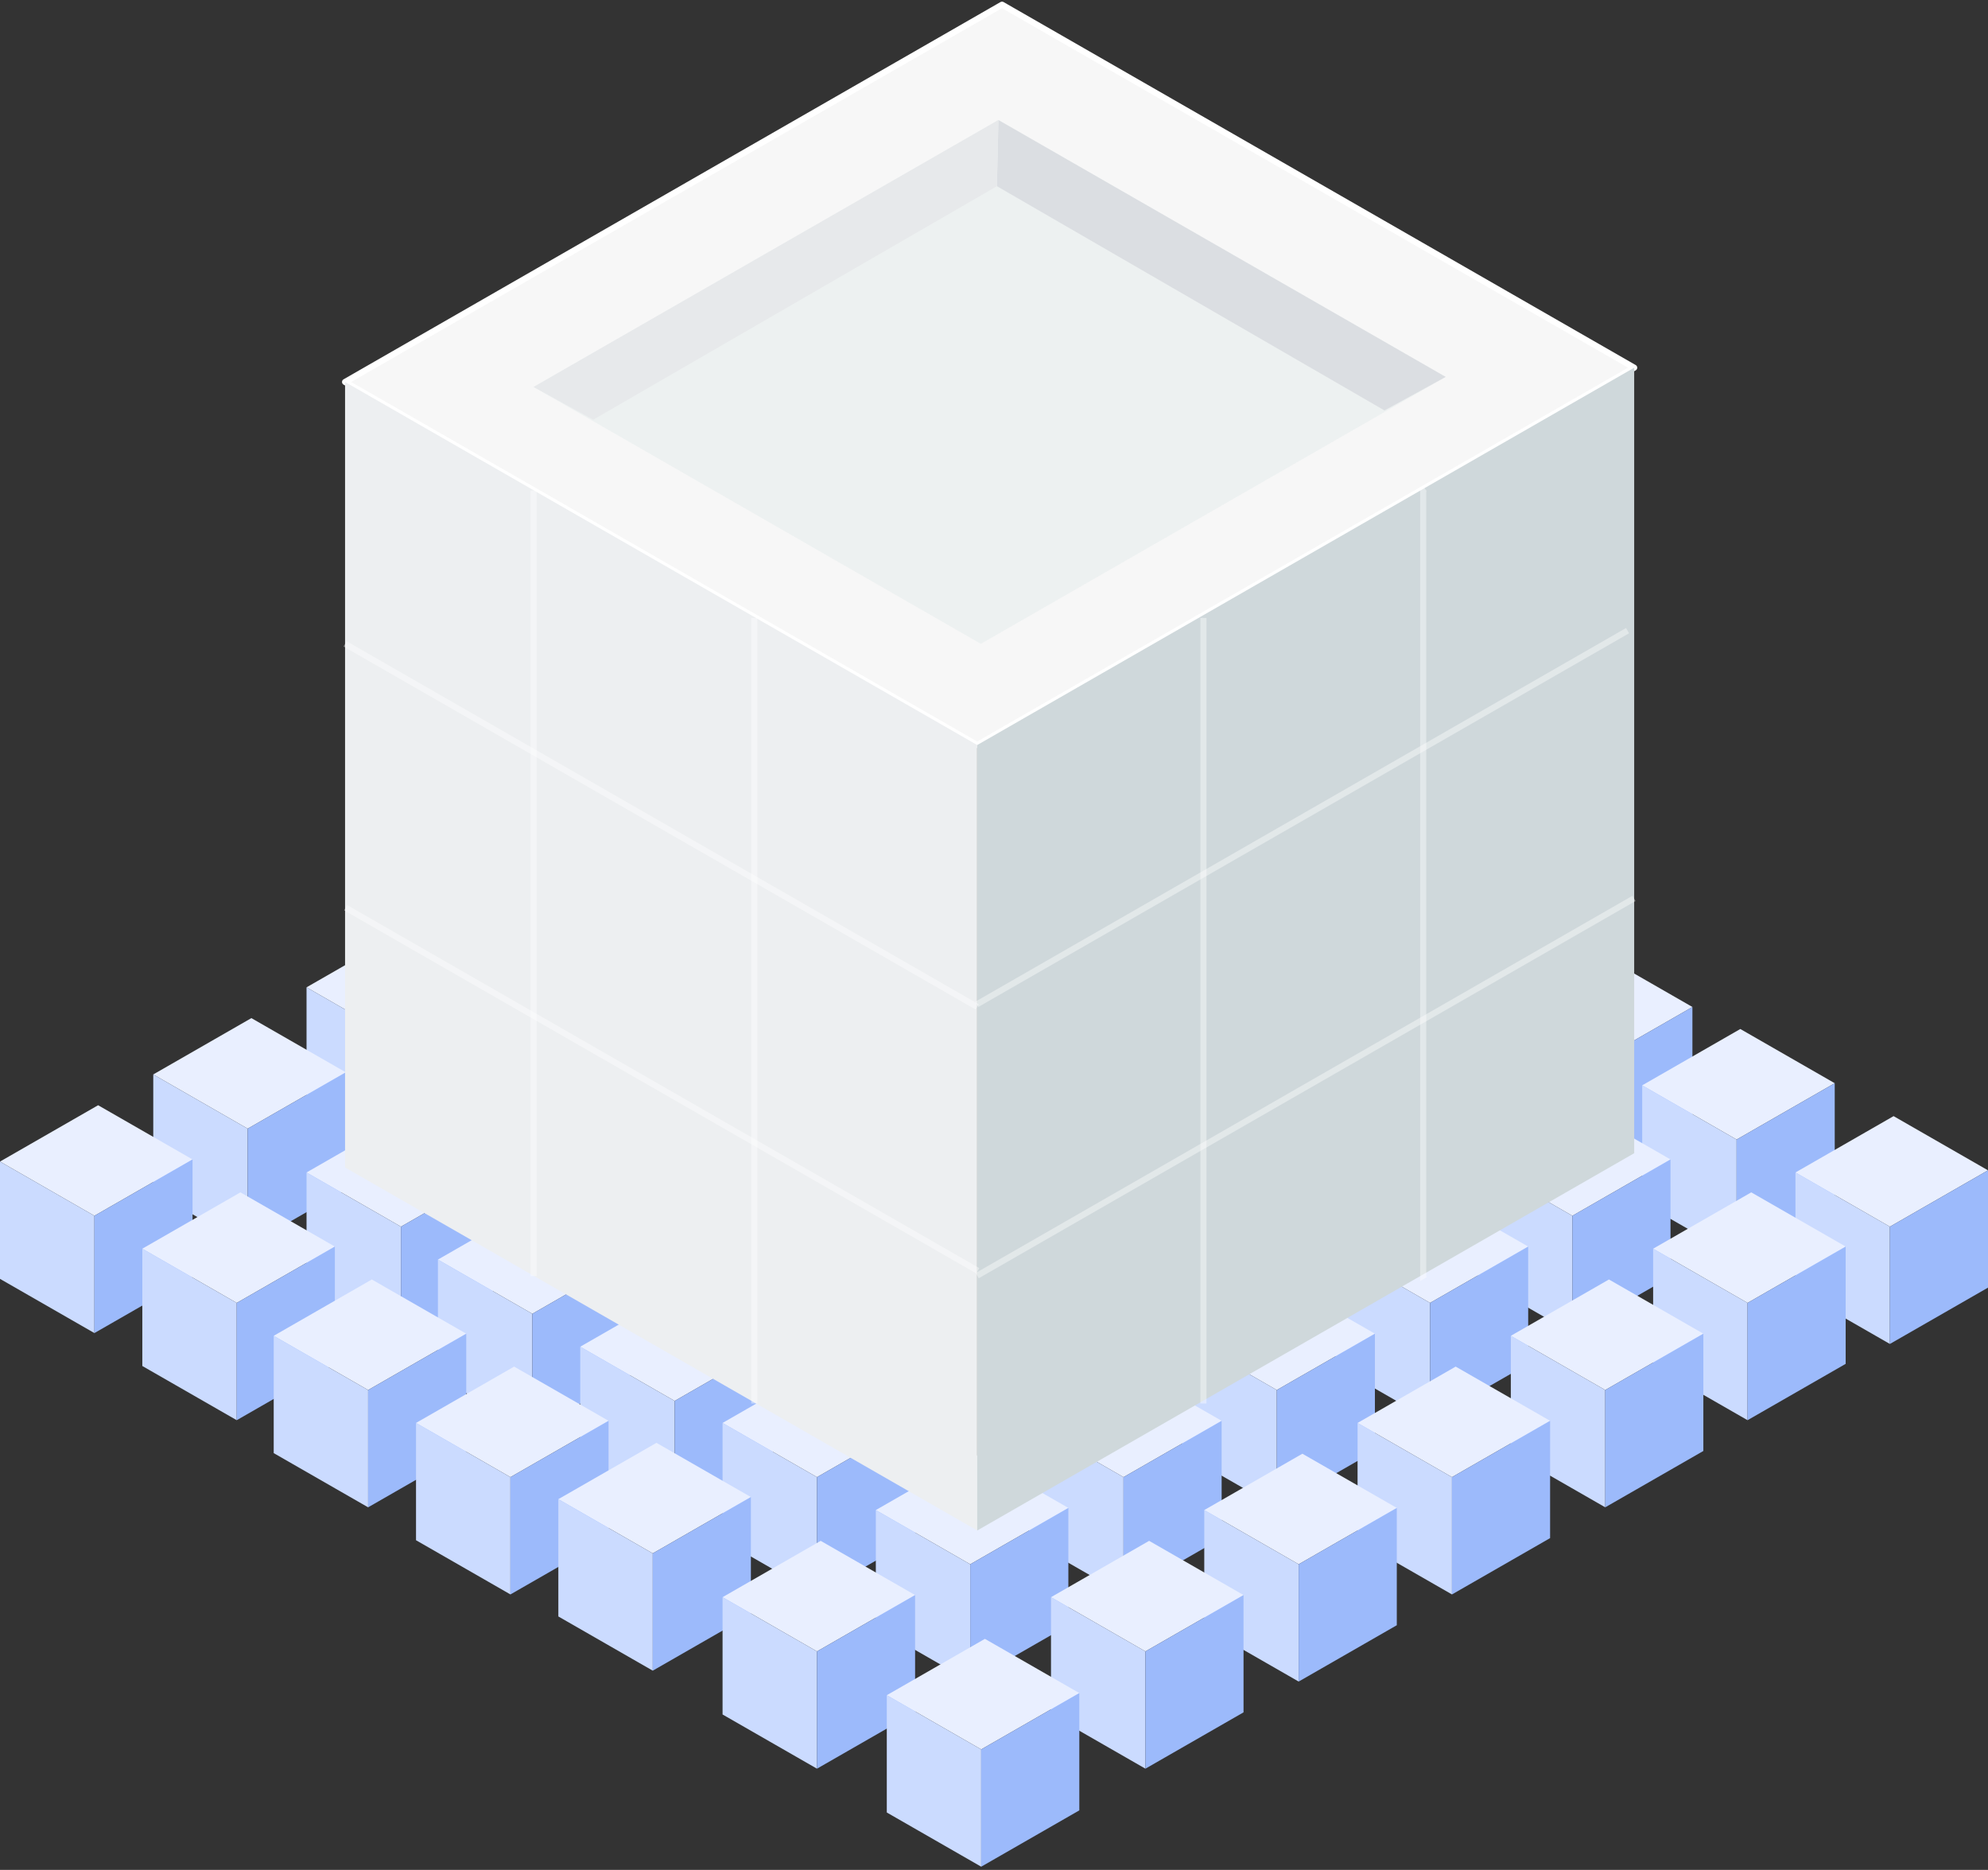 <svg width="352" height="331" viewBox="0 0 352 331" fill="none" xmlns="http://www.w3.org/2000/svg">
<rect x="0" y="0" width="352" height="331" fill="#333333" stroke="none"/>
<path d="M70.994 184.369L54.277 174.773L71.65 164.799L88.367 174.396L70.994 184.369Z" fill="#E9EFFF"/>
<path d="M54.277 174.773V195.536L70.994 205.131V184.369L54.277 174.773Z" fill="#CBDBFF"/>
<path d="M70.994 184.369L88.367 174.396V195.159L70.994 205.131V184.369Z" fill="#9CBAFB"/>
<path d="M43.854 199.791L27.137 190.195L44.51 180.222L61.227 189.818L43.854 199.791Z" fill="#E9EFFF"/>
<path d="M27.137 190.195V210.958L43.854 220.554V199.791L27.137 190.195Z" fill="#CBDBFF"/>
<path d="M43.853 199.791L61.226 189.818V210.581L43.853 220.554V199.791Z" fill="#9CBAFB"/>
<path d="M16.717 215.213L0 205.617L17.373 195.644L34.09 205.24L16.717 215.213Z" fill="#E9EFFF"/>
<path d="M0 205.618V226.38L16.717 235.976V215.213L0 205.618Z" fill="#CBDBFF"/>
<path d="M16.717 215.213L34.09 205.24V226.003L16.717 235.976V215.213Z" fill="#9CBAFB"/>
<path d="M282.289 188.224L265.572 178.629L282.945 168.655L299.662 178.252L282.289 188.224Z" fill="#E9EFFF"/>
<path d="M265.572 178.629V199.392L282.289 208.987V188.224L265.572 178.629Z" fill="#CBDBFF"/>
<path d="M282.289 188.224L299.662 178.252V199.014L282.289 208.987V188.224Z" fill="#9CBAFB"/>
<path d="M307.488 201.718L290.771 192.123L308.144 182.149L324.861 191.746L307.488 201.718Z" fill="#E9EFFF"/>
<path d="M290.771 192.123V212.886L307.488 222.481V201.718L290.771 192.123Z" fill="#CBDBFF"/>
<path d="M307.488 201.718L324.861 191.746V212.509L307.488 222.481V201.718Z" fill="#9CBAFB"/>
<path d="M334.627 217.141L317.91 207.545L335.283 197.572L352 207.168L334.627 217.141Z" fill="#E9EFFF"/>
<path d="M317.91 207.545V228.308L334.627 237.903V217.141L317.91 207.545Z" fill="#CBDBFF"/>
<path d="M334.627 217.141L352 207.168V227.931L334.627 237.903V217.141Z" fill="#9CBAFB"/>
<path d="M278.41 215.213L261.693 205.618L279.066 195.644L295.783 205.24L278.41 215.213Z" fill="#E9EFFF"/>
<path d="M261.693 205.618V226.38L278.41 235.976V215.213L261.693 205.618Z" fill="#CBDBFF"/>
<path d="M278.41 215.213L295.783 205.24V226.003L278.41 235.976V215.213Z" fill="#9CBAFB"/>
<path d="M253.211 230.635L236.494 221.04L253.867 211.066L270.584 220.662L253.211 230.635Z" fill="#E9EFFF"/>
<path d="M236.494 221.04V241.803L253.211 251.398V230.635L236.494 221.04Z" fill="#CBDBFF"/>
<path d="M253.211 230.635L270.584 220.662V241.425L253.211 251.398V230.635Z" fill="#9CBAFB"/>
<path d="M226.072 246.057L209.355 236.462L226.728 226.488L243.445 236.085L226.072 246.057Z" fill="#E9EFFF"/>
<path d="M209.355 236.462V257.225L226.072 266.82V246.057L209.355 236.462Z" fill="#CBDBFF"/>
<path d="M226.072 246.057L243.445 236.085V256.847L226.072 266.82V246.057Z" fill="#9CBAFB"/>
<path d="M70.994 217.141L54.277 207.545L71.65 197.572L88.367 207.168L70.994 217.141Z" fill="#E9EFFF"/>
<path d="M54.277 207.545V228.308L70.994 237.903V217.141L54.277 207.545Z" fill="#CBDBFF"/>
<path d="M70.994 217.141L88.367 207.168V227.931L70.994 237.903V217.141Z" fill="#9CBAFB"/>
<path d="M94.256 232.563L77.539 222.967L94.912 212.994L111.629 222.59L94.256 232.563Z" fill="#E9EFFF"/>
<path d="M77.539 222.967V243.73L94.256 253.326V232.563L77.539 222.967Z" fill="#CBDBFF"/>
<path d="M94.256 232.563L111.629 222.59V243.353L94.256 253.326V232.563Z" fill="#9CBAFB"/>
<path d="M119.457 247.985L102.74 238.39L120.113 228.416L136.83 238.012L119.457 247.985Z" fill="#E9EFFF"/>
<path d="M102.74 238.39V259.152L119.457 268.748V247.985L102.74 238.39Z" fill="#CBDBFF"/>
<path d="M119.457 247.985L136.83 238.012V258.775L119.457 268.748V247.985Z" fill="#9CBAFB"/>
<path d="M198.934 261.479L182.217 251.884L199.59 241.91L216.307 251.507L198.934 261.479Z" fill="#E9EFFF"/>
<path d="M182.217 251.884V272.647L198.934 282.242V261.479L182.217 251.884Z" fill="#CBDBFF"/>
<path d="M198.934 261.479L216.306 251.507V272.27L198.934 282.242V261.479Z" fill="#9CBAFB"/>
<path d="M144.656 261.479L127.939 251.884L145.312 241.91L162.029 251.507L144.656 261.479Z" fill="#E9EFFF"/>
<path d="M127.939 251.884V272.647L144.656 282.242V261.479L127.939 251.884Z" fill="#CBDBFF"/>
<path d="M144.656 261.479L162.029 251.507V272.27L144.656 282.242V261.479Z" fill="#9CBAFB"/>
<path d="M41.916 230.635L25.199 221.04L42.572 211.066L59.289 220.662L41.916 230.635Z" fill="#E9EFFF"/>
<path d="M25.199 221.04V241.803L41.916 251.398V230.635L25.199 221.04Z" fill="#CBDBFF"/>
<path d="M41.916 230.635L59.289 220.662V241.425L41.916 251.398V230.635Z" fill="#9CBAFB"/>
<path d="M65.18 246.057L48.463 236.462L65.836 226.488L82.553 236.085L65.18 246.057Z" fill="#E9EFFF"/>
<path d="M48.463 236.462V257.225L65.18 266.82V246.057L48.463 236.462Z" fill="#CBDBFF"/>
<path d="M65.18 246.057L82.553 236.085V256.847L65.18 266.82V246.057Z" fill="#9CBAFB"/>
<path d="M90.379 261.479L73.662 251.884L91.035 241.91L107.752 251.507L90.379 261.479Z" fill="#E9EFFF"/>
<path d="M73.662 251.884V272.647L90.379 282.242V261.479L73.662 251.884Z" fill="#CBDBFF"/>
<path d="M90.379 261.479L107.752 251.507V272.27L90.379 282.242V261.479Z" fill="#9CBAFB"/>
<path d="M115.58 274.974L98.863 265.378L116.236 255.405L132.953 265.001L115.58 274.974Z" fill="#E9EFFF"/>
<path d="M98.863 265.378V286.141L115.58 295.736V274.974L98.863 265.378Z" fill="#CBDBFF"/>
<path d="M115.58 274.974L132.953 265.001V285.764L115.58 295.736V274.974Z" fill="#9CBAFB"/>
<path d="M171.793 276.901L155.076 267.306L172.449 257.332L189.166 266.929L171.793 276.901Z" fill="#E9EFFF"/>
<path d="M155.076 267.306V288.069L171.793 297.664V276.901L155.076 267.306Z" fill="#CBDBFF"/>
<path d="M171.793 276.901L189.166 266.929V287.692L171.793 297.664V276.901Z" fill="#9CBAFB"/>
<path d="M309.426 230.635L292.709 221.04L310.082 211.066L326.799 220.662L309.426 230.635Z" fill="#E9EFFF"/>
<path d="M292.709 221.04V241.803L309.426 251.398V230.635L292.709 221.04Z" fill="#CBDBFF"/>
<path d="M309.426 230.635L326.799 220.662V241.425L309.426 251.398V230.635Z" fill="#9CBAFB"/>
<path d="M284.227 246.057L267.51 236.462L284.883 226.488L301.6 236.085L284.227 246.057Z" fill="#E9EFFF"/>
<path d="M267.51 236.462V257.225L284.227 266.82V246.057L267.51 236.462Z" fill="#CBDBFF"/>
<path d="M284.227 246.057L301.599 236.085V256.847L284.227 266.82V246.057Z" fill="#9CBAFB"/>
<path d="M257.09 261.479L240.373 251.884L257.746 241.91L274.463 251.507L257.09 261.479Z" fill="#E9EFFF"/>
<path d="M240.373 251.884V272.647L257.09 282.242V261.479L240.373 251.884Z" fill="#CBDBFF"/>
<path d="M257.09 261.479L274.463 251.507V272.27L257.09 282.242V261.479Z" fill="#9CBAFB"/>
<path d="M229.947 276.901L213.23 267.306L230.603 257.332L247.32 266.929L229.947 276.901Z" fill="#E9EFFF"/>
<path d="M213.23 267.306V288.069L229.947 297.664V276.901L213.23 267.306Z" fill="#CBDBFF"/>
<path d="M229.947 276.901L247.32 266.929V287.692L229.947 297.664V276.901Z" fill="#9CBAFB"/>
<path d="M202.811 292.324L186.094 282.728L203.467 272.754L220.184 282.351L202.811 292.324Z" fill="#E9EFFF"/>
<path d="M186.094 282.728V303.491L202.811 313.086V292.323L186.094 282.728Z" fill="#CBDBFF"/>
<path d="M202.811 292.324L220.183 282.351V303.114L202.811 313.086V292.324Z" fill="#9CBAFB"/>
<path d="M144.656 292.324L127.939 282.728L145.312 272.754L162.029 282.351L144.656 292.324Z" fill="#E9EFFF"/>
<path d="M127.939 282.728V303.491L144.656 313.086V292.323L127.939 282.728Z" fill="#CBDBFF"/>
<path d="M144.656 292.324L162.029 282.351V303.114L144.656 313.086V292.324Z" fill="#9CBAFB"/>
<path d="M173.734 309.673L157.018 300.078L174.39 290.104L191.107 299.701L173.734 309.673Z" fill="#E9EFFF"/>
<path d="M157.018 300.078V320.841L173.734 330.436V309.673L157.018 300.078Z" fill="#CBDBFF"/>
<path d="M173.734 309.673L191.107 299.701V320.464L173.734 330.436V309.673Z" fill="#9CBAFB"/>
<path d="M173.03 131.883L61.098 67.615L177.422 0.829L289.354 65.088L173.03 131.883Z" fill="#F7F7F7" stroke="white" stroke-width="1.078" stroke-linecap="round" stroke-linejoin="round"/>
<path d="M61.098 67.615V206.665L173.03 270.924V131.883L61.098 67.615Z" fill="#EDEFF1"/>
<path d="M173.029 131.883L289.354 65.088V204.138L173.029 270.924V131.883Z" fill="url(#paint0_linear_909_14353)"/>
<path opacity="0.4" d="M173.669 113.974L94.477 68.501L176.781 21.248L255.973 66.721L173.669 113.974Z" fill="#E0E8EA"/>
<path d="M255.976 66.721L176.784 21.248L176.516 32.96L245.141 72.655L255.976 66.721Z" fill="#DBDEE2"/>
<path d="M176.781 21.248L94.477 68.501L105.043 74.288L176.513 32.96L176.781 21.248Z" fill="#E7E9EB"/>
<path opacity="0.4" d="M133.556 109.391V248.441" stroke="white" stroke-width="1.078"/>
<path opacity="0.4" d="M94.478 86.84V225.89" stroke="white" stroke-width="1.078"/>
<path opacity="0.404" d="M252.334 86.547L251.997 86.754V225.804L252.334 225.597" stroke="white" stroke-width="1.078"/>
<path opacity="0.4" d="M213.083 109.391V248.441" stroke="white" stroke-width="1.078"/>
<path opacity="0.4" d="M61.098 113.974L173.03 178.242" stroke="white" stroke-width="1.078"/>
<path opacity="0.4" d="M61.193 160.677L173.126 224.944" stroke="white" stroke-width="1.078"/>
<path opacity="0.4" d="M288.178 111.635L172.969 177.777" stroke="white" stroke-width="1.078"/>
<path opacity="0.4" d="M289.319 159.034L173.029 225.804" stroke="white" stroke-width="1.078"/>
<defs>
<linearGradient id="paint0_linear_909_14353" x1="105.88" y1="285.459" x2="309.538" y2="320.847" gradientUnits="userSpaceOnUse">
<stop stop-color="#CFD8DB"/>
<stop offset="1" stop-color="#CFD8DB"/>
</linearGradient>
</defs>
</svg>
